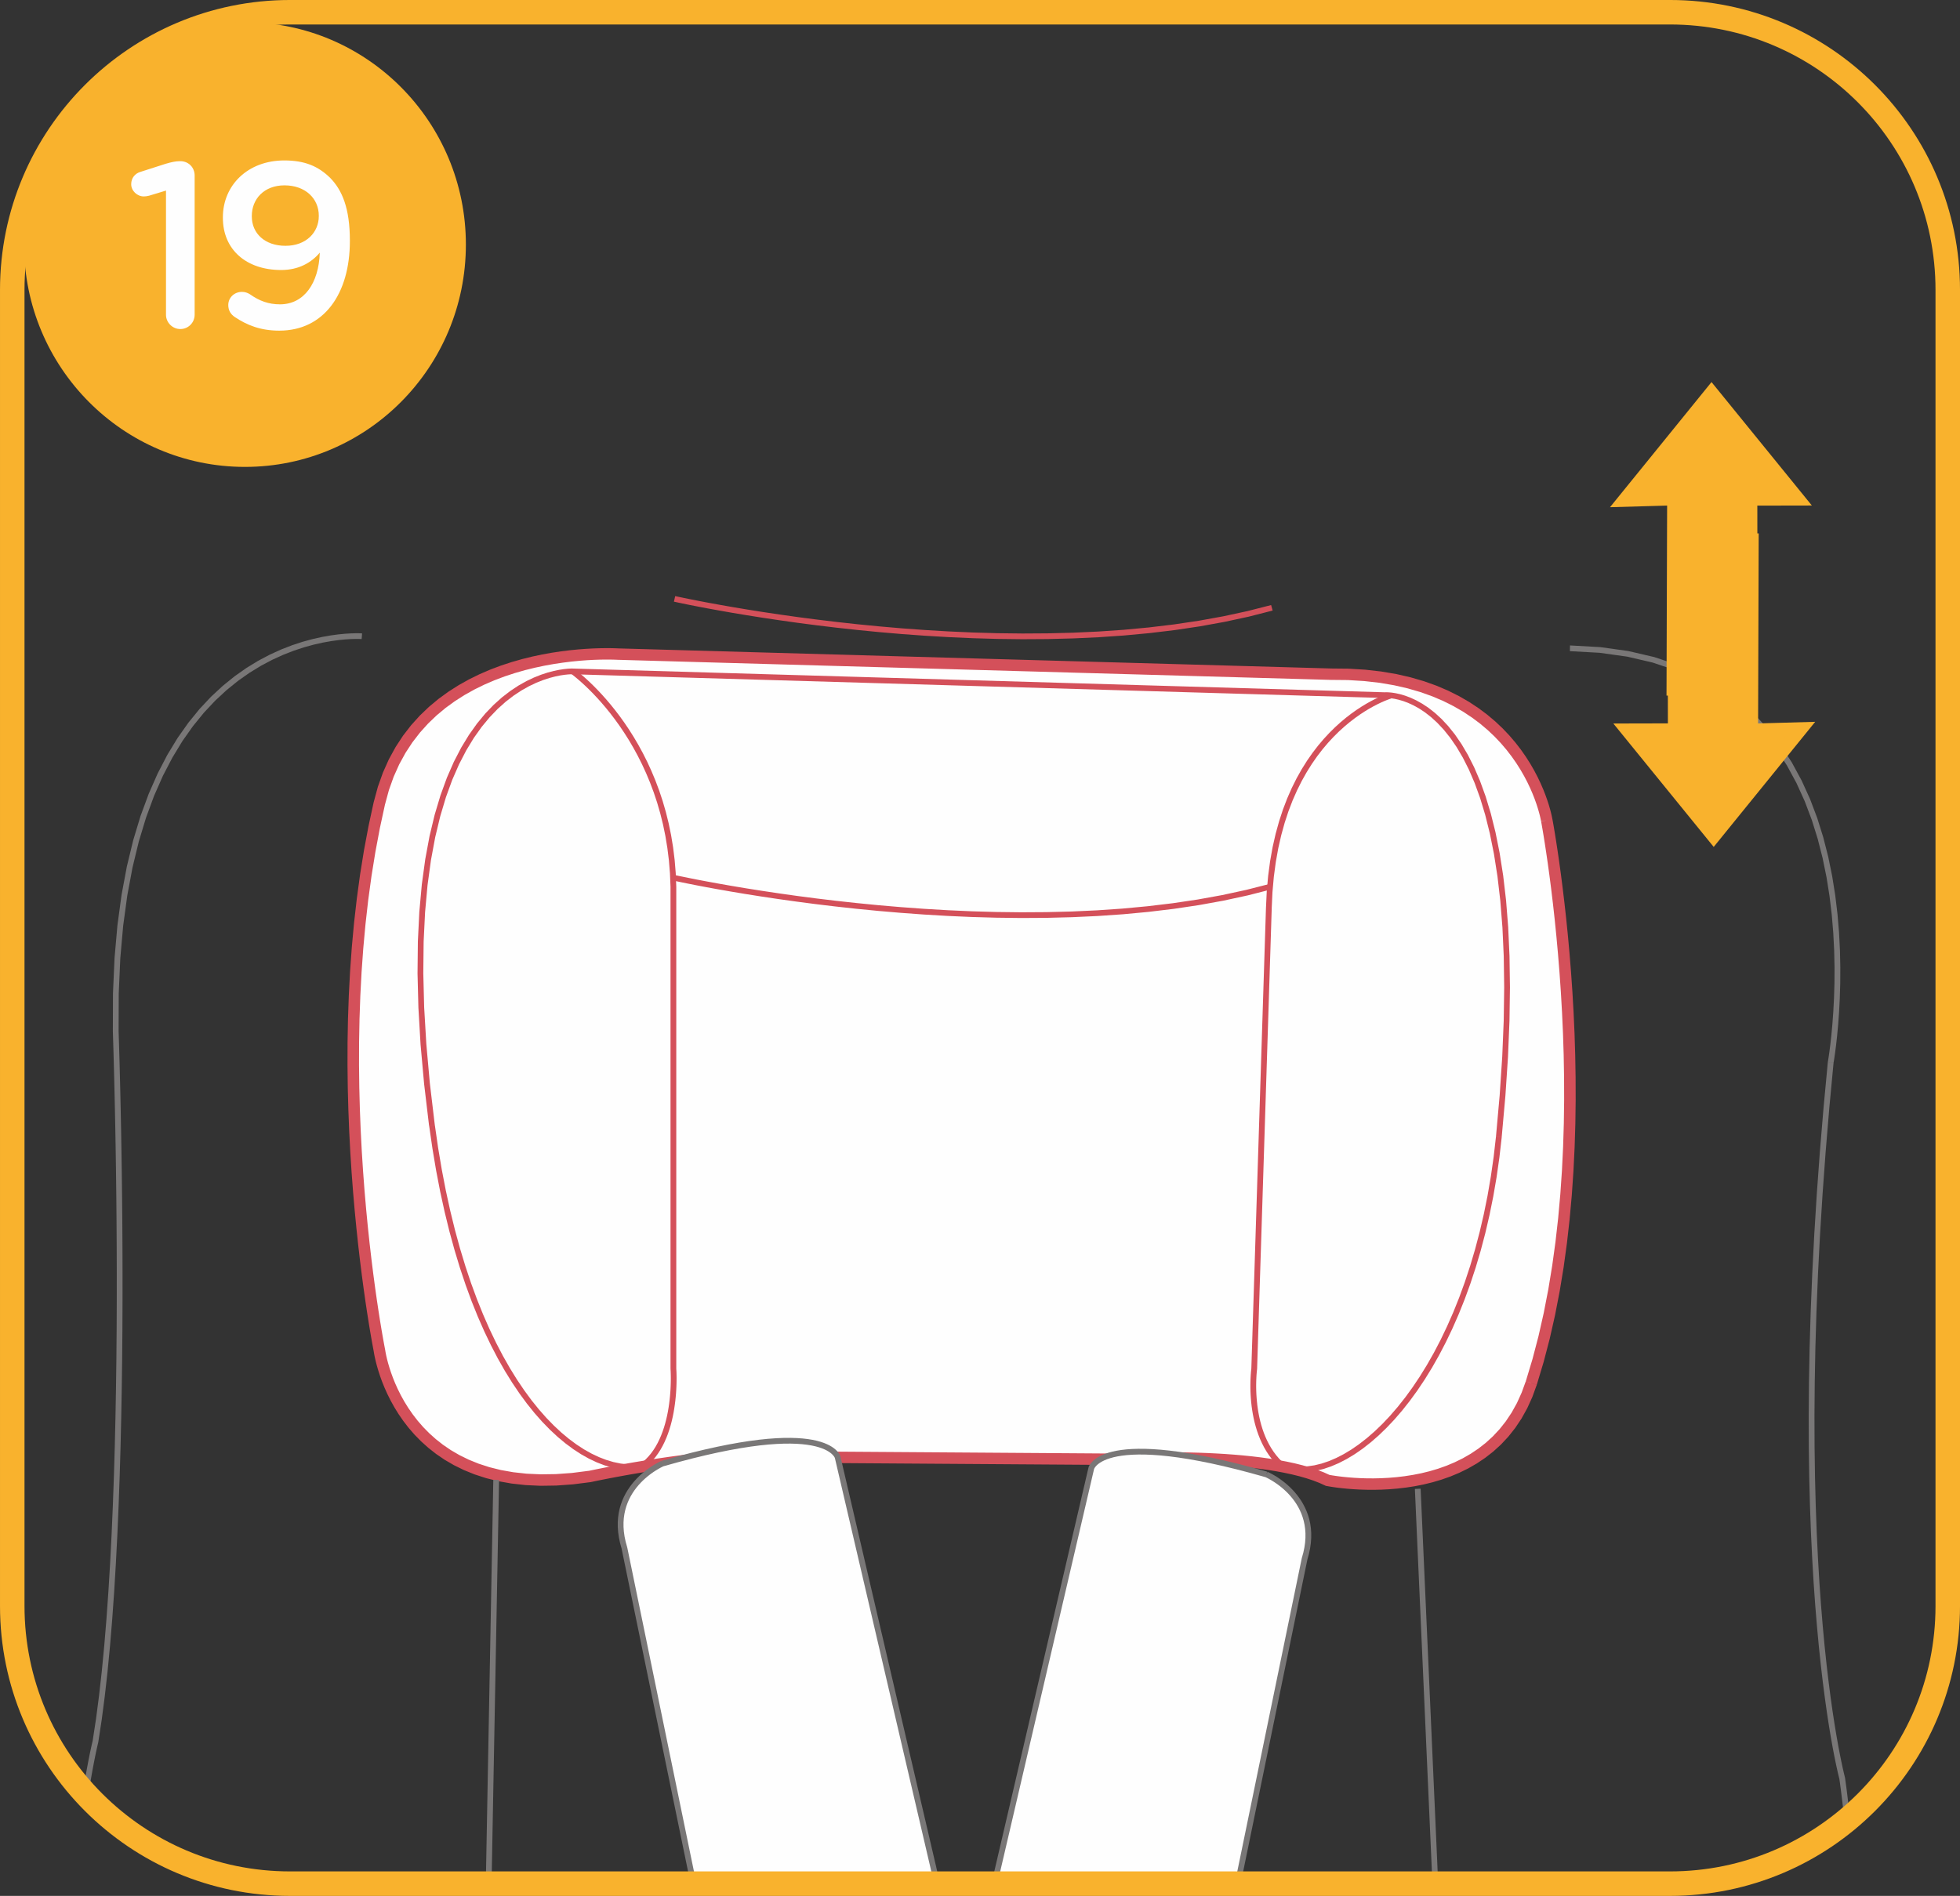 <?xml version="1.0" encoding="UTF-8"?>
<!DOCTYPE svg PUBLIC "-//W3C//DTD SVG 1.1//EN" "http://www.w3.org/Graphics/SVG/1.1/DTD/svg11.dtd">
<!-- Creator: CorelDRAW 2018 (64-Bit) -->
<svg xmlns="http://www.w3.org/2000/svg" xml:space="preserve" width="35.283mm" height="34.138mm" version="1.1" style="shape-rendering:geometricPrecision; text-rendering:geometricPrecision; image-rendering:optimizeQuality; fill-rule:evenodd; clip-rule:evenodd"
viewBox="0 0 1509.59 1460.6"
 xmlns:xlink="http://www.w3.org/1999/xlink">
 <rect x="0" y="0" width="1509.59" height="1460.6" fill="#333333" stroke="none"/>
 <defs>
  <style type="text/css">
   <![CDATA[
    .str0 {stroke:#F9B22D;stroke-width:18.87;stroke-miterlimit:4}
    .str1 {stroke:#F9B22D;stroke-width:10.7;stroke-miterlimit:4}
    .fil3 {fill:none;fill-rule:nonzero}
    .fil2 {fill:#FEFEFE;fill-rule:nonzero}
    .fil4 {fill:#F9B22D;fill-rule:nonzero}
    .fil1 {fill:#D4505A;fill-rule:nonzero}
    .fil0 {fill:#797777;fill-rule:nonzero}
   ]]>
  </style>
 </defs>
 <g id="Слой_x0020_1">
  <g>
   <path class="fil0" d="M1412.22 818.57l-4.42 -0.43 0.03 -0.17 0.15 -0.86 0.41 -2.61 0.61 -4.22 0.73 -5.71 0.79 -7.09 0.77 -8.36 0.7 -9.52 0.56 -10.56 0.35 -11.48 0.06 -12.29 -0.28 -12.98 -0.69 -13.56 -1.17 -14.02 -1.72 -14.38 -2.33 -14.61 -3.01 -14.73 -3.76 -14.73 -4.57 -14.62 -5.44 -14.39 -6.38 -14.05 -7.39 -13.6 -8.46 -13.03 -9.6 -12.36 -10.8 -11.56 -12.07 -10.67 -13.41 -9.67 -14.83 -8.55 -16.31 -7.33 -17.88 -5.99 -19.51 -4.54 -21.22 -2.97 -23 -1.28 0.08 -4.4 23.35 1.3 21.6 3.02 19.91 4.63 18.29 6.13 16.72 7.51 15.22 8.78 13.78 9.93 12.4 10.96 11.08 11.87 9.83 12.66 8.66 13.33 7.54 13.89 6.51 14.32 5.54 14.65 4.64 14.85 3.81 14.94 3.05 14.92 2.36 14.79 1.74 14.54 1.19 14.17 0.7 13.69 0.28 13.11 -0.06 12.4 -0.35 11.58 -0.56 10.65 -0.71 9.61 -0.78 8.44 -0.8 7.17 -0.74 5.78 -0.61 4.27 -0.42 2.66 -0.16 0.94 0.03 -0.17zm-4.42 -0.43l0 -0.05 0.02 -0.12 -0.03 0.17zm13.29 551.73l-4.4 0.61 0.06 0.27 -0.14 -0.54 -0.39 -1.54 -0.61 -2.56 -0.81 -3.59 -0.99 -4.63 -1.15 -5.67 -1.27 -6.72 -1.38 -7.77 -1.46 -8.84 -1.51 -9.9 -1.54 -10.97 -1.56 -12.06 -1.54 -13.14 -1.5 -14.23 -1.44 -15.33 -1.36 -16.44 -1.25 -17.55 -1.1 -18.67 -0.95 -19.79 -0.77 -20.93 -0.56 -22.06 -0.33 -23.21 -0.08 -24.35 0.21 -25.52 0.5 -26.68 0.83 -27.85 1.19 -29.03 1.56 -30.21 1.96 -31.4 2.38 -32.6 2.82 -33.8 3.29 -35.01 4.42 0.43 -3.29 34.96 -2.82 33.76 -2.37 32.55 -1.96 31.36 -1.56 30.16 -1.18 28.98 -0.83 27.8 -0.5 26.63 -0.21 25.47 0.08 24.31 0.33 23.16 0.56 22.01 0.77 20.88 0.95 19.74 1.1 18.62 1.25 17.5 1.35 16.39 1.43 15.29 1.5 14.18 1.54 13.09 1.55 12.01 1.54 10.92 1.51 9.85 1.45 8.78 1.37 7.72 1.27 6.67 1.13 5.62 0.98 4.58 0.8 3.54 0.6 2.52 0.37 1.5 0.12 0.47 0.06 0.27zm-0.06 -0.27l0.04 0.14 0.02 0.12 -0.06 -0.27zm3.92 32.11l-4.42 0.44 -0.1 -0.98 -0.1 -0.98 -0.1 -0.98 -0.11 -0.98 -0.1 -0.98 -0.11 -0.98 -0.11 -0.98 -0.11 -0.98 -0.11 -0.98 -0.12 -0.99 -0.11 -0.99 -0.12 -0.98 -0.12 -0.99 -0.11 -0.98 -0.12 -0.99 -0.12 -0.99 -0.12 -0.99 -0.12 -0.99 -0.12 -0.99 -0.12 -0.99 -0.13 -1 -0.12 -1 -0.13 -0.99 -0.13 -1 -0.13 -1 -0.13 -0.99 -0.14 -1 -0.13 -1 -0.14 -1 -0.14 -1 -0.14 -1 -0.14 -1.01 4.4 -0.61 0.14 1.01 0.14 1.01 0.14 1.01 0.14 1.01 0.13 1 0.14 1 0.14 1.01 0.13 1 0.13 1 0.13 1.01 0.12 1 0.13 1 0.12 1 0.12 1 0.12 1 0.12 0.99 0.12 0.99 0.12 1 0.12 0.99 0.12 0.99 0.12 0.99 0.11 0.99 0.12 0.99 0.11 0.99 0.11 0.98 0.11 0.98 0.11 0.99 0.1 0.98 0.11 0.98 0.1 0.98 0.1 0.98 0.1 0.98zm-1353.56 -60.58l4.38 0.71 -0.03 0.17 -0.01 0.04 -0.03 0.11 -0.06 0.23 -0.07 0.3 -0.09 0.38 -0.11 0.46 -0.12 0.55 -0.15 0.63 -0.16 0.71 -0.18 0.79 -0.19 0.88 -0.21 0.95 -0.22 1.02 -0.24 1.11 -0.25 1.18 -0.26 1.26 -0.27 1.33 -0.28 1.41 -0.29 1.48 -0.3 1.55 -0.31 1.63 -0.32 1.7 -0.33 1.76 -0.33 1.84 -0.34 1.91 -0.35 1.97 -0.35 2.05 -0.36 2.11 -0.36 2.17 -0.36 2.24 -0.37 2.3 -0.37 2.37 -4.39 -0.67 0.37 -2.38 0.37 -2.32 0.37 -2.25 0.36 -2.19 0.36 -2.12 0.36 -2.05 0.35 -1.99 0.34 -1.92 0.33 -1.85 0.33 -1.78 0.32 -1.71 0.31 -1.64 0.3 -1.57 0.3 -1.49 0.28 -1.42 0.27 -1.35 0.27 -1.27 0.25 -1.19 0.24 -1.11 0.22 -1.04 0.21 -0.97 0.19 -0.88 0.18 -0.8 0.17 -0.72 0.15 -0.63 0.12 -0.56 0.12 -0.48 0.09 -0.39 0.07 -0.31 0.05 -0.2 0.03 -0.15 0.02 -0.05 -0.03 0.17zm4.38 0.71l-0.01 0.09 -0.02 0.08 0.03 -0.17zm11.13 -547.73l4.44 -0.07 0 -0.04 0.04 1.08 0.1 3.16 0.16 5.13 0.21 7.01 0.25 8.78 0.27 10.44 0.29 11.99 0.3 13.45 0.3 14.8 0.28 16.04 0.26 17.18 0.22 18.21 0.18 19.15 0.12 19.97 0.06 20.69 -0.01 21.31 -0.09 21.82 -0.19 22.23 -0.3 22.53 -0.41 22.73 -0.53 22.82 -0.67 22.81 -0.82 22.69 -0.98 22.47 -1.14 22.15 -1.31 21.72 -1.5 21.19 -1.7 20.55 -1.91 19.81 -2.13 18.96 -2.35 18.01 -2.59 16.96 -4.38 -0.71 2.58 -16.86 2.34 -17.93 2.12 -18.89 1.9 -19.74 1.69 -20.5 1.5 -21.14 1.31 -21.67 1.14 -22.12 0.97 -22.44 0.82 -22.67 0.67 -22.77 0.53 -22.8 0.41 -22.7 0.3 -22.51 0.19 -22.21 0.09 -21.8 0.01 -21.29 -0.06 -20.68 -0.12 -19.95 -0.18 -19.13 -0.22 -18.21 -0.26 -17.17 -0.28 -16.03 -0.3 -14.79 -0.3 -13.44 -0.29 -11.98 -0.27 -10.43 -0.25 -8.77 -0.21 -7 -0.16 -5.13 -0.1 -3.15 -0.04 -1.07 0 -0.04zm0 0.04l0 0.03 0 -0.08 0 0.04zm191.97 -306.2l-0.33 4.38 -0.47 -0.03 -1.58 -0.05 -2.56 -0.01 -3.47 0.09 -4.32 0.27 -5.1 0.49 -5.8 0.79 -6.43 1.14 -6.98 1.56 -7.47 2.05 -7.88 2.58 -8.22 3.2 -8.5 3.86 -8.69 4.6 -8.83 5.39 -8.88 6.25 -8.87 7.17 -8.79 8.15 -8.63 9.21 -8.41 10.32 -8.12 11.5 -7.75 12.76 -7.32 14.06 -6.8 15.44 -6.22 16.89 -5.57 18.39 -4.83 19.97 -4.03 21.61 -3.16 23.3 -2.21 25.07 -1.19 26.9 -0.1 28.79 -4.44 0.07 0.1 -28.96 1.2 -27.08 2.23 -25.26 3.19 -23.51 4.08 -21.82 4.89 -20.2 5.63 -18.63 6.32 -17.14 6.91 -15.7 7.44 -14.32 7.91 -13.01 8.3 -11.75 8.6 -10.56 8.85 -9.43 9.01 -8.36 9.1 -7.36 9.12 -6.42 9.07 -5.54 8.93 -4.72 8.73 -3.97 8.45 -3.28 8.1 -2.66 7.68 -2.1 7.18 -1.6 6.61 -1.18 5.98 -0.81 5.26 -0.51 4.48 -0.27 3.62 -0.1 2.68 0.01 1.68 0.06 0.64 0.03z"/>
  </g>
  <g>
   <polygon class="fil1" points="979.01,466.14 980.2,470.37 961.84,475.06 943.1,479.1 924.06,482.55 904.78,485.42 885.32,487.75 865.74,489.58 846.1,490.93 826.47,491.83 806.9,492.33 787.46,492.45 768.22,492.22 749.24,491.67 730.56,490.84 712.27,489.76 694.42,488.46 677.07,486.97 660.29,485.32 644.14,483.55 628.69,481.69 613.98,479.77 600.09,477.81 587.08,475.86 575.01,473.95 563.95,472.1 553.95,470.35 545.08,468.73 537.4,467.27 530.97,466.01 525.86,464.97 522.14,464.18 519.85,463.69 519.06,463.52 520.04,459.23 520.8,459.4 523.07,459.89 526.77,460.66 531.85,461.69 538.25,462.96 545.9,464.41 554.73,466.02 564.7,467.77 575.73,469.61 587.77,471.52 600.73,473.46 614.58,475.41 629.25,477.32 644.66,479.18 660.76,480.95 677.49,482.59 694.77,484.08 712.56,485.37 730.8,486.45 749.4,487.28 768.31,487.82 787.48,488.05 806.83,487.93 826.3,487.44 845.84,486.54 865.38,485.2 884.84,483.38 904.18,481.06 923.34,478.21 942.23,474.79 960.81,470.78 "/>
  </g>
  <g>
   <polygon class="fil1" points="978.12,574.36 979.3,578.6 960.94,583.28 942.21,587.33 923.17,590.77 903.89,593.64 884.43,595.98 864.84,597.8 845.2,599.15 825.57,600.06 806.01,600.56 786.57,600.67 767.33,600.44 748.34,599.89 729.67,599.06 711.38,597.98 693.53,596.68 676.18,595.19 659.4,593.55 643.25,591.77 627.79,589.91 613.09,587.99 599.2,586.04 586.19,584.09 574.12,582.17 563.05,580.32 553.05,578.58 544.18,576.96 536.5,575.49 530.08,574.23 524.97,573.19 521.24,572.41 518.96,571.92 518.17,571.74 519.15,567.45 519.91,567.62 522.18,568.11 525.88,568.89 530.96,569.92 537.35,571.18 545.01,572.64 553.84,574.25 563.81,575.99 574.84,577.83 586.87,579.74 599.84,581.69 613.69,583.64 628.35,585.55 643.76,587.41 659.86,589.17 676.59,590.81 693.88,592.3 711.67,593.59 729.9,594.67 748.5,595.5 767.42,596.04 786.59,596.27 805.94,596.16 825.41,595.67 844.95,594.76 864.48,593.42 883.95,591.61 903.29,589.29 922.44,586.43 941.34,583.02 959.91,579 "/>
  </g>
  <path class="fil2" d="M1191.31 631.96c0,0 -17.96,-114.72 -166.5,-112.57l-548.34 -15.45c0,0 -155.16,-10.63 -184.26,114.78 -45.34,195.39 0,421.63 0,421.63 0,0 15.34,119.57 162.06,97.12 0,0 119.88,-26.48 190.92,-14.72l214.6 1.47c0,0 115.43,-7.15 162.8,16.29 0,0 124.52,25.37 156.78,-74.95 59.1,-183.76 11.94,-433.6 11.94,-433.6z"/>
  <g>
   <path class="fil1" d="M1024.69 523.79l0.26 -8.79 -0.19 -0 13.76 0.14 13.03 0.79 12.32 1.4 11.62 1.97 10.94 2.51 10.28 2.99 9.64 3.44 9.01 3.85 8.41 4.21 7.82 4.52 7.25 4.79 6.7 5.03 6.17 5.21 5.65 5.34 5.16 5.44 4.69 5.49 4.24 5.49 3.81 5.46 3.41 5.37 3.02 5.25 2.65 5.07 2.31 4.87 1.99 4.61 1.69 4.31 1.42 3.98 1.16 3.59 0.92 3.17 0.71 2.7 0.52 2.2 0.35 1.63 0.2 1.03 0.08 0.45 -8.78 1.34 -0.03 -0.21 -0.17 -0.89 -0.3 -1.45 -0.47 -1.99 -0.66 -2.49 -0.86 -2.94 -1.08 -3.35 -1.32 -3.72 -1.59 -4.04 -1.87 -4.33 -2.17 -4.57 -2.5 -4.77 -2.84 -4.93 -3.19 -5.04 -3.58 -5.12 -3.98 -5.16 -4.39 -5.15 -4.84 -5.1 -5.3 -5.01 -5.78 -4.88 -6.28 -4.71 -6.81 -4.5 -7.36 -4.26 -7.92 -3.97 -8.52 -3.63 -9.14 -3.26 -9.78 -2.85 -10.44 -2.39 -11.13 -1.9 -11.84 -1.34 -12.57 -0.77 -13.33 -0.13 -0.19 -0zm0.19 0l-0.03 0 -0.17 -0 0.19 0zm-548.27 -24.25l548.34 15.45 -0.26 8.79 -548.34 -15.45 -0.18 -0.01 0.44 -8.78zm-0.26 8.79l-0.09 -0 -0.09 -0 0.18 0.01zm-179.8 111.37l-8.66 -1.97 0 0 3.17 -11.68 3.89 -10.91 4.55 -10.17 5.16 -9.43 5.72 -8.74 6.22 -8.04 6.66 -7.39 7.05 -6.75 7.37 -6.15 7.65 -5.57 7.86 -5.01 8.03 -4.49 8.14 -4 8.2 -3.53 8.21 -3.09 8.17 -2.68 8.06 -2.31 7.92 -1.96 7.72 -1.64 7.47 -1.34 7.17 -1.08 6.82 -0.84 6.42 -0.63 5.96 -0.44 5.46 -0.3 4.91 -0.16 4.3 -0.07 3.64 0.01 2.93 0.06 2.18 0.07 1.36 0.07 0.52 0.03 -0.62 8.77 -0.37 -0.02 -1.25 -0.06 -2.04 -0.07 -2.8 -0.05 -3.49 -0.01 -4.14 0.06 -4.73 0.16 -5.28 0.28 -5.76 0.44 -6.2 0.61 -6.59 0.82 -6.93 1.04 -7.21 1.29 -7.44 1.58 -7.62 1.88 -7.74 2.22 -7.82 2.57 -7.84 2.96 -7.81 3.36 -7.73 3.79 -7.6 4.25 -7.42 4.73 -7.19 5.22 -6.91 5.76 -6.59 6.32 -6.22 6.9 -5.8 7.51 -5.34 8.15 -4.83 8.83 -4.27 9.53 -3.66 10.27 -3 11.05 0 0zm0.08 420.09l-8.81 1.1 0.05 0.3 -0.14 -0.69 -0.37 -1.96 -0.59 -3.19 -0.78 -4.38 -0.95 -5.52 -1.09 -6.61 -1.2 -7.65 -1.3 -8.65 -1.36 -9.6 -1.4 -10.51 -1.42 -11.36 -1.41 -12.17 -1.38 -12.93 -1.32 -13.65 -1.24 -14.32 -1.13 -14.94 -0.99 -15.51 -0.84 -16.04 -0.65 -16.52 -0.45 -16.96 -0.21 -17.34 0.04 -17.69 0.33 -17.98 0.64 -18.23 0.97 -18.42 1.33 -18.58 1.72 -18.69 2.13 -18.74 2.55 -18.77 3.02 -18.73 3.5 -18.65 4.01 -18.52 8.66 1.97 -3.96 18.28 -3.46 18.41 -2.99 18.51 -2.53 18.56 -2.1 18.56 -1.7 18.51 -1.32 18.41 -0.96 18.27 -0.63 18.08 -0.33 17.84 -0.04 17.55 0.21 17.22 0.44 16.84 0.65 16.41 0.83 15.93 0.99 15.41 1.12 14.84 1.23 14.22 1.31 13.56 1.37 12.85 1.4 12.09 1.41 11.29 1.39 10.43 1.35 9.53 1.29 8.59 1.19 7.59 1.08 6.55 0.94 5.46 0.77 4.32 0.58 3.14 0.36 1.91 0.12 0.62 0.05 0.3zm-0.05 -0.3l0.03 0.17 0.02 0.13 -0.05 -0.3zm156.74 93.69l1.93 8.58 -0.29 0.06 -13.61 1.72 -12.88 0.93 -12.16 0.18 -11.47 -0.53 -10.8 -1.19 -10.14 -1.8 -9.5 -2.37 -8.88 -2.88 -8.27 -3.36 -7.69 -3.78 -7.12 -4.15 -6.56 -4.47 -6.02 -4.74 -5.52 -4.95 -5.02 -5.12 -4.55 -5.23 -4.09 -5.3 -3.67 -5.31 -3.26 -5.28 -2.88 -5.19 -2.52 -5.05 -2.19 -4.87 -1.87 -4.64 -1.58 -4.36 -1.31 -4.04 -1.07 -3.66 -0.85 -3.25 -0.65 -2.77 -0.47 -2.26 -0.31 -1.69 -0.18 -1.07 -0.06 -0.46 8.81 -1.1 0.03 0.22 0.15 0.92 0.27 1.51 0.42 2.05 0.59 2.56 0.79 3.01 1 3.42 1.23 3.77 1.48 4.08 1.75 4.34 2.05 4.56 2.36 4.72 2.69 4.84 3.04 4.91 3.41 4.93 3.8 4.91 4.21 4.84 4.63 4.73 5.09 4.57 5.56 4.37 6.05 4.12 6.58 3.83 7.12 3.5 7.68 3.12 8.28 2.69 8.9 2.22 9.55 1.69 10.22 1.12 10.91 0.5 11.64 -0.17 12.37 -0.89 13.14 -1.67 -0.29 0.06zm1.93 8.58l-0.17 0.04 -0.12 0.02 0.29 -0.06zm189.98 -23.41l-0.06 8.8 -0.7 -0.06 -6.64 -0.97 -6.91 -0.76 -7.15 -0.57 -7.35 -0.38 -7.53 -0.22 -7.67 -0.04 -7.79 0.1 -7.86 0.24 -7.91 0.37 -7.92 0.49 -7.9 0.59 -7.86 0.68 -7.77 0.77 -7.66 0.84 -7.52 0.89 -7.35 0.94 -7.14 0.97 -6.9 1 -6.64 1.01 -6.34 1.01 -6.01 0.99 -5.64 0.97 -5.25 0.94 -4.83 0.89 -4.38 0.83 -3.89 0.75 -3.37 0.67 -2.83 0.57 -2.25 0.47 -1.64 0.35 -1 0.21 -0.33 0.07 -1.93 -8.58 0.36 -0.08 1.04 -0.22 1.67 -0.35 2.29 -0.47 2.87 -0.58 3.41 -0.68 3.93 -0.76 4.42 -0.83 4.88 -0.89 5.3 -0.95 5.7 -0.98 6.06 -1 6.4 -1.02 6.7 -1.02 6.97 -1.01 7.21 -0.99 7.42 -0.95 7.6 -0.9 7.75 -0.85 7.87 -0.78 7.96 -0.69 8.02 -0.6 8.04 -0.5 8.04 -0.38 8.01 -0.24 7.95 -0.11 7.86 0.05 7.74 0.22 7.59 0.4 7.41 0.59 7.2 0.8 6.96 1.01 -0.7 -0.06zm-0.06 8.8l-0.36 -0 -0.35 -0.06 0.7 0.06zm214.6 1.47l-214.6 -1.47 0.06 -8.8 214.6 1.47 0.25 8.79 -0.31 0.01zm0.31 -0.01l-0.15 0.01 -0.15 0 0.31 -0.01zm163.41 7.59l-1.79 8.62 -1.09 -0.38 -4.38 -1.99 -4.78 -1.85 -5.14 -1.7 -5.46 -1.57 -5.75 -1.42 -6 -1.29 -6.2 -1.16 -6.39 -1.03 -6.52 -0.91 -6.63 -0.8 -6.7 -0.69 -6.74 -0.59 -6.74 -0.49 -6.7 -0.4 -6.64 -0.32 -6.54 -0.25 -6.4 -0.18 -6.24 -0.12 -6.03 -0.06 -5.79 -0.02 -5.52 0.03 -5.22 0.06 -4.88 0.08 -4.51 0.11 -4.1 0.12 -3.66 0.13 -3.19 0.12 -2.68 0.12 -2.14 0.1 -1.57 0.09 -0.97 0.05 -0.3 0.02 -0.56 -8.78 0.36 -0.02 0.98 -0.05 1.6 -0.09 2.18 -0.11 2.72 -0.12 3.23 -0.12 3.71 -0.13 4.15 -0.12 4.56 -0.11 4.93 -0.09 5.28 -0.06 5.58 -0.03 5.86 0.02 6.11 0.06 6.32 0.12 6.49 0.18 6.63 0.25 6.74 0.33 6.82 0.41 6.86 0.5 6.87 0.6 6.85 0.71 6.79 0.81 6.7 0.94 6.58 1.07 6.43 1.2 6.26 1.34 6.04 1.5 5.8 1.66 5.52 1.83 5.22 2.02 4.89 2.22 -1.09 -0.38zm-1.79 8.62l-0.56 -0.12 -0.53 -0.26 1.09 0.38zm153.44 -80.59l8.46 2.67 0 0 -3.4 9.35 -3.93 8.65 -4.42 7.96 -4.87 7.29 -5.28 6.65 -5.64 6.04 -5.95 5.43 -6.23 4.86 -6.44 4.32 -6.62 3.81 -6.76 3.32 -6.85 2.87 -6.91 2.44 -6.92 2.05 -6.89 1.69 -6.82 1.35 -6.71 1.04 -6.56 0.77 -6.38 0.53 -6.16 0.31 -5.89 0.12 -5.59 -0.04 -5.25 -0.16 -4.87 -0.27 -4.44 -0.34 -3.99 -0.39 -3.5 -0.41 -2.96 -0.4 -2.37 -0.36 -1.76 -0.3 -1.1 -0.2 -0.44 -0.08 1.79 -8.62 0.28 0.06 1 0.18 1.63 0.27 2.24 0.34 2.8 0.38 3.33 0.39 3.81 0.37 4.26 0.33 4.66 0.26 5.03 0.16 5.36 0.03 5.63 -0.12 5.88 -0.3 6.08 -0.5 6.25 -0.74 6.36 -0.99 6.45 -1.27 6.49 -1.58 6.49 -1.92 6.45 -2.28 6.37 -2.67 6.26 -3.07 6.11 -3.51 5.92 -3.97 5.7 -4.45 5.44 -4.97 5.16 -5.52 4.83 -6.09 4.47 -6.7 4.08 -7.34 3.64 -8.02 3.18 -8.73 0 0zm11.8 -431.46l8.73 -1.62 0.14 0.76 0.39 2.14 0.61 3.5 0.8 4.79 0.96 6.03 1.1 7.21 1.21 8.32 1.29 9.38 1.33 10.39 1.36 11.33 1.36 12.22 1.32 13.05 1.26 13.82 1.18 14.54 1.06 15.19 0.91 15.79 0.74 16.33 0.53 16.82 0.3 17.25 0.05 17.61 -0.24 17.92 -0.56 18.18 -0.9 18.38 -1.27 18.51 -1.67 18.6 -2.1 18.62 -2.55 18.59 -3.05 18.5 -3.56 18.35 -4.1 18.15 -4.68 17.88 -5.28 17.57 -8.46 -2.67 5.19 -17.26 4.6 -17.59 4.04 -17.88 3.51 -18.1 3 -18.26 2.53 -18.37 2.08 -18.41 1.65 -18.41 1.26 -18.34 0.89 -18.21 0.55 -18.03 0.24 -17.78 -0.05 -17.48 -0.3 -17.12 -0.53 -16.7 -0.74 -16.22 -0.9 -15.69 -1.05 -15.09 -1.17 -14.44 -1.25 -13.73 -1.31 -12.96 -1.35 -12.14 -1.35 -11.26 -1.33 -10.31 -1.28 -9.31 -1.2 -8.26 -1.09 -7.15 -0.95 -5.96 -0.79 -4.74 -0.6 -3.45 -0.38 -2.11 -0.12 -0.68z"/>
  </g>
  <g>
   <path class="fil1" d="M520.87 683.15l-4.44 0 0 0.04 -0.42 -10.29 -0.81 -9.94 -1.19 -9.61 -1.52 -9.25 -1.84 -8.92 -2.13 -8.58 -2.39 -8.24 -2.63 -7.9 -2.84 -7.56 -3.02 -7.23 -3.17 -6.9 -3.3 -6.56 -3.41 -6.24 -3.47 -5.91 -3.53 -5.57 -3.54 -5.25 -3.54 -4.92 -3.5 -4.6 -3.44 -4.27 -3.35 -3.94 -3.24 -3.62 -3.1 -3.3 -2.93 -2.98 -2.73 -2.66 -2.51 -2.34 -2.26 -2.02 -1.98 -1.71 -1.68 -1.39 -1.35 -1.08 -0.99 -0.77 -0.6 -0.44 -0.18 -0.13 2.58 -3.58 0.25 0.18 0.65 0.49 1.05 0.81 1.41 1.12 1.74 1.45 2.05 1.76 2.32 2.08 2.58 2.4 2.8 2.73 3 3.05 3.17 3.38 3.31 3.7 3.43 4.04 3.51 4.36 3.58 4.69 3.61 5.03 3.62 5.36 3.59 5.69 3.55 6.03 3.47 6.36 3.37 6.7 3.23 7.04 3.08 7.38 2.9 7.72 2.68 8.06 2.44 8.4 2.17 8.75 1.87 9.09 1.56 9.43 1.2 9.78 0.83 10.12 0.42 10.47 0 0.04zm0 -0.04l0 0 0 0.04 0 -0.04zm-4.44 371.55l0 -371.51 4.44 0 0 371.51 -4.44 0.17 -0 -0.17zm0 0.17l-0 -0.06 0 -0.11 0 0.17zm-21.46 77.05l-2.54 -3.6 2.49 -1.88 2.32 -2.06 2.15 -2.23 2 -2.39 1.84 -2.53 1.69 -2.66 1.55 -2.77 1.41 -2.87 1.28 -2.95 1.15 -3.01 1.04 -3.05 0.92 -3.09 0.81 -3.1 0.71 -3.09 0.61 -3.07 0.52 -3.04 0.44 -2.98 0.36 -2.91 0.29 -2.82 0.23 -2.71 0.17 -2.59 0.11 -2.45 0.08 -2.3 0.04 -2.12 0.01 -1.93 -0.02 -1.73 -0.03 -1.5 -0.04 -1.27 -0.04 -1.01 -0.04 -0.74 -0.03 -0.45 -0.01 -0.12 4.43 -0.33 0.01 0.19 0.03 0.48 0.04 0.77 0.05 1.05 0.04 1.32 0.03 1.55 0.02 1.78 -0.01 1.99 -0.04 2.18 -0.08 2.36 -0.12 2.52 -0.17 2.67 -0.24 2.79 -0.3 2.91 -0.38 3 -0.45 3.08 -0.53 3.14 -0.63 3.19 -0.74 3.22 -0.84 3.23 -0.96 3.23 -1.09 3.22 -1.22 3.18 -1.36 3.13 -1.51 3.06 -1.67 2.99 -1.84 2.88 -2 2.76 -2.19 2.63 -2.38 2.46 -2.58 2.29 -2.79 2.1z"/>
  </g>
  <g>
   <path class="fil1" d="M979.48 699.81l-4.44 -0.14 0 0.01 0.6 -12.7 1.07 -12.06 1.52 -11.44 1.93 -10.83 2.32 -10.24 2.67 -9.66 2.98 -9.1 3.27 -8.55 3.52 -8.02 3.74 -7.5 3.93 -7 4.09 -6.52 4.21 -6.04 4.29 -5.59 4.36 -5.15 4.37 -4.71 4.36 -4.31 4.32 -3.92 4.25 -3.54 4.14 -3.18 4 -2.83 3.82 -2.5 3.62 -2.19 3.38 -1.89 3.11 -1.61 2.81 -1.34 2.47 -1.1 2.1 -0.86 1.7 -0.65 1.27 -0.44 0.8 -0.26 0.33 -0.1 1.23 4.23 -0.19 0.06 -0.72 0.24 -1.16 0.41 -1.6 0.61 -1.99 0.81 -2.35 1.05 -2.69 1.29 -2.99 1.54 -3.26 1.82 -3.48 2.11 -3.7 2.42 -3.86 2.74 -4 3.07 -4.11 3.43 -4.18 3.79 -4.23 4.18 -4.24 4.58 -4.22 4.98 -4.17 5.43 -4.09 5.87 -3.97 6.34 -3.82 6.81 -3.65 7.31 -3.44 7.82 -3.19 8.35 -2.92 8.9 -2.61 9.46 -2.28 10.04 -1.9 10.64 -1.5 11.25 -1.06 11.87 -0.59 12.53 0 0.01zm0 -0.01l0 0.06 0 -0.05 0 -0.01zm-15.71 354.78l11.27 -354.91 4.44 0.14 -11.27 354.91 -0.02 0.23 -4.42 -0.36zm4.44 0.14l-0 0.09 -0.02 0.14 0.02 -0.23zm21.67 73.62l-2.88 3.34 -2.76 -2.5 -2.55 -2.65 -2.34 -2.77 -2.14 -2.88 -1.94 -2.97 -1.76 -3.05 -1.59 -3.11 -1.42 -3.16 -1.27 -3.2 -1.12 -3.21 -0.98 -3.22 -0.86 -3.21 -0.73 -3.19 -0.62 -3.16 -0.51 -3.1 -0.42 -3.04 -0.33 -2.97 -0.25 -2.88 -0.18 -2.77 -0.12 -2.65 -0.06 -2.52 -0.01 -2.38 0.03 -2.22 0.06 -2.05 0.09 -1.86 0.09 -1.66 0.11 -1.45 0.1 -1.22 0.1 -0.98 0.08 -0.71 0.06 -0.44 0.02 -0.18 4.4 0.59 -0.01 0.11 -0.05 0.42 -0.08 0.67 -0.09 0.92 -0.1 1.16 -0.1 1.39 -0.09 1.6 -0.08 1.8 -0.06 1.97 -0.03 2.15 0.01 2.3 0.06 2.43 0.11 2.57 0.18 2.67 0.24 2.77 0.31 2.86 0.4 2.93 0.49 2.98 0.59 3.02 0.7 3.05 0.81 3.05 0.93 3.06 1.06 3.04 1.2 3.02 1.34 2.97 1.49 2.91 1.64 2.85 1.81 2.76 1.98 2.67 2.16 2.55 2.34 2.43 2.54 2.31z"/>
  </g>
  <g>
   <path class="fil1" d="M330.51 867.37l4.41 -0.57 0 0 2.51 17.43 2.82 16.78 3.11 16.15 3.39 15.51 3.65 14.88 3.9 14.26 4.14 13.64 4.35 13.03 4.56 12.41 4.75 11.81 4.92 11.21 5.08 10.6 5.22 10.01 5.36 9.42 5.46 8.84 5.57 8.25 5.64 7.68 5.72 7.1 5.77 6.53 5.8 5.97 5.82 5.41 5.83 4.86 5.81 4.3 5.79 3.77 5.75 3.22 5.69 2.69 5.62 2.16 5.53 1.64 5.43 1.13 5.31 0.63 5.18 0.12 5.04 -0.36 0.55 4.36 -5.48 0.4 -5.6 -0.14 -5.71 -0.67 -5.8 -1.21 -5.87 -1.75 -5.93 -2.29 -5.98 -2.82 -6.01 -3.37 -6.02 -3.91 -6.03 -4.47 -6.02 -5.01 -5.99 -5.57 -5.96 -6.12 -5.9 -6.69 -5.84 -7.26 -5.75 -7.82 -5.66 -8.4 -5.56 -8.98 -5.43 -9.56 -5.29 -10.15 -5.15 -10.74 -4.98 -11.33 -4.8 -11.93 -4.6 -12.54 -4.39 -13.15 -4.17 -13.76 -3.94 -14.38 -3.68 -15 -3.42 -15.63 -3.13 -16.25 -2.83 -16.89 -2.53 -17.52 0 0zm110.66 -352.32l-0.13 4.4 -0.02 -0 -0.34 -0 -1.22 0.02 -1.98 0.12 -2.69 0.28 -3.32 0.5 -3.9 0.8 -4.42 1.16 -4.86 1.59 -5.25 2.08 -5.56 2.64 -5.81 3.26 -6.01 3.96 -6.14 4.72 -6.2 5.55 -6.21 6.46 -6.14 7.42 -6.02 8.46 -5.82 9.57 -5.57 10.75 -5.24 11.99 -4.85 13.31 -4.39 14.7 -3.88 16.14 -3.28 17.67 -2.63 19.26 -1.9 20.91 -1.11 22.64 -0.26 24.43 0.67 26.28 1.66 28.21 2.71 30.2 3.83 32.26 -4.41 0.57 -3.84 -32.38 -2.73 -30.33 -1.66 -28.35 -0.67 -26.43 0.26 -24.59 1.12 -22.81 1.92 -21.1 2.65 -19.45 3.32 -17.88 3.93 -16.37 4.47 -14.94 4.94 -13.56 5.35 -12.25 5.7 -11 5.99 -9.83 6.2 -8.72 6.35 -7.68 6.43 -6.69 6.45 -5.78 6.39 -4.92 6.27 -4.14 6.09 -3.42 5.83 -2.77 5.51 -2.19 5.11 -1.67 4.66 -1.23 4.14 -0.85 3.54 -0.54 2.88 -0.31 2.16 -0.13 1.37 -0.03 0.55 0.01 -0.02 -0zm-0.13 4.4l-0.02 -0 0.38 0.01 -0.36 -0.01zm625.61 18.3l-625.61 -18.3 0.13 -4.4 625.61 18.3 0.12 4.39 -0.24 0.01zm0.24 -0.01l-0.14 0.01 -0.1 -0 0.24 -0.01zm89.74 338.22l-4.42 -0.44 0 0 2.84 -31.73 1.97 -29.68 1.14 -27.7 0.37 -25.8 -0.35 -23.95 -1.01 -22.18 -1.63 -20.46 -2.19 -18.83 -2.7 -17.25 -3.16 -15.75 -3.56 -14.31 -3.91 -12.94 -4.22 -11.63 -4.46 -10.4 -4.66 -9.23 -4.8 -8.14 -4.89 -7.12 -4.93 -6.15 -4.92 -5.28 -4.85 -4.45 -4.74 -3.71 -4.58 -3.03 -4.37 -2.42 -4.11 -1.89 -3.8 -1.41 -3.45 -1.01 -3.04 -0.68 -2.59 -0.41 -2.08 -0.21 -1.52 -0.06 -0.93 0.01 -0.21 0.01 -0.36 -4.38 0.49 -0.03 1.12 -0.01 1.75 0.08 2.33 0.23 2.85 0.45 3.32 0.74 3.74 1.1 4.1 1.53 4.41 2.03 4.67 2.59 4.87 3.22 5.01 3.92 5.11 4.69 5.15 5.52 5.13 6.41 5.07 7.37 4.95 8.39 4.78 9.48 4.57 10.64 4.3 11.86 3.98 13.15 3.62 14.51 3.19 15.94 2.73 17.43 2.21 18.99 1.64 20.62 1.02 22.32 0.35 24.08 -0.37 25.91 -1.15 27.82 -1.98 29.78 -2.85 31.82 0 0zm-160.37 257.95l0.55 -4.36 5.02 0.33 5.19 -0.22 5.36 -0.78 5.5 -1.34 5.62 -1.89 5.73 -2.45 5.81 -3 5.89 -3.56 5.92 -4.1 5.96 -4.65 5.96 -5.19 5.95 -5.73 5.92 -6.27 5.86 -6.8 5.8 -7.32 5.7 -7.85 5.6 -8.36 5.47 -8.88 5.33 -9.39 5.16 -9.9 4.98 -10.4 4.79 -10.89 4.57 -11.39 4.33 -11.88 4.08 -12.36 3.8 -12.84 3.52 -13.32 3.21 -13.79 2.88 -14.26 2.53 -14.72 2.17 -15.18 1.79 -15.63 4.42 0.44 -1.8 15.75 -2.19 15.3 -2.56 14.84 -2.91 14.38 -3.23 13.91 -3.55 13.44 -3.84 12.97 -4.12 12.49 -4.38 12.01 -4.62 11.51 -4.84 11.03 -5.05 10.53 -5.23 10.03 -5.4 9.52 -5.56 9.02 -5.69 8.5 -5.81 7.99 -5.91 7.47 -5.99 6.94 -6.05 6.41 -6.1 5.88 -6.14 5.35 -6.14 4.8 -6.14 4.26 -6.13 3.7 -6.09 3.15 -6.04 2.58 -5.97 2.01 -5.89 1.43 -5.78 0.84 -5.66 0.25 -5.52 -0.36z"/>
  </g>
  <g>
   <polygon class="fil1" points="978.12,680.91 979.3,685.15 960.94,689.83 942.21,693.88 923.17,697.33 903.89,700.2 884.43,702.53 864.84,704.36 845.2,705.71 825.57,706.61 806.01,707.11 786.57,707.23 767.33,706.99 748.34,706.45 729.67,705.62 711.38,704.54 693.53,703.23 676.18,701.75 659.4,700.1 643.25,698.33 627.79,696.47 613.09,694.54 599.2,692.59 586.19,690.64 574.12,688.73 563.05,686.88 553.05,685.13 544.18,683.51 536.5,682.05 530.08,680.78 524.97,679.74 521.24,678.96 518.96,678.47 518.17,678.29 519.15,674.01 519.91,674.17 522.18,674.67 525.88,675.44 530.96,676.47 537.35,677.74 545.01,679.19 553.84,680.8 563.81,682.55 574.84,684.39 586.87,686.29 599.84,688.24 613.69,690.19 628.35,692.11 643.76,693.96 659.86,695.72 676.59,697.37 693.88,698.85 711.67,700.15 729.9,701.23 748.5,702.06 767.42,702.6 786.59,702.83 805.94,702.71 825.41,702.22 844.95,701.32 864.48,699.98 883.95,698.16 903.29,695.84 922.44,692.99 941.34,689.57 959.91,685.55 "/>
  </g>
  <g>
   <polygon class="fil0" points="374.16,1451.13 379.94,1140.08 384.38,1140.16 378.6,1451.2 "/>
  </g>
  <g>
   <polygon class="fil0" points="1103.26,1451.26 1089.74,1147.07 1094.17,1146.87 1107.69,1451.07 "/>
  </g>
  <path class="fil2" d="M510.31 1127.49c0,0 -43.84,18.65 -29.39,65l53.24 258.67 187.63 0 -76.59 -328.41c0,0 -7.74,-31.79 -134.88,4.74z"/>
  <g>
   <path class="fil0" d="M483.09 1192.05l-4.36 0.88 0.06 0.21 -1.22 -4.4 -0.89 -4.24 -0.58 -4.09 -0.29 -3.94 -0.01 -3.79 0.25 -3.63 0.49 -3.48 0.71 -3.32 0.92 -3.17 1.09 -3.01 1.26 -2.86 1.4 -2.71 1.51 -2.56 1.62 -2.4 1.7 -2.26 1.76 -2.11 1.8 -1.96 1.82 -1.83 1.83 -1.68 1.81 -1.55 1.77 -1.41 1.72 -1.28 1.65 -1.15 1.56 -1.02 1.45 -0.89 1.32 -0.77 1.17 -0.65 1.01 -0.53 0.83 -0.41 0.62 -0.29 0.39 -0.18 0.18 -0.08 1.75 4.04 -0.07 0.03 -0.34 0.15 -0.56 0.27 -0.74 0.37 -0.92 0.48 -1.09 0.61 -1.23 0.72 -1.35 0.83 -1.46 0.95 -1.54 1.07 -1.61 1.2 -1.66 1.32 -1.69 1.44 -1.7 1.57 -1.69 1.69 -1.67 1.82 -1.63 1.95 -1.56 2.08 -1.48 2.2 -1.39 2.34 -1.28 2.47 -1.14 2.61 -1 2.74 -0.83 2.89 -0.65 3.02 -0.45 3.17 -0.23 3.32 0.01 3.48 0.26 3.63 0.54 3.8 0.83 3.97 1.15 4.13 0.06 0.21zm-0.06 -0.21l0.04 0.12 0.02 0.09 -0.06 -0.21zm48.94 259.77l-53.24 -258.67 4.36 -0.88 53.24 258.67 -4.36 0.88zm115.38 -329.35l76.59 328.41 -4.33 0.99 -76.59 -328.41 4.33 -1.01 0 0.02zm-0 -0.02l0.01 0.03 -0 -0.01 -0 -0.02zm-136.42 7.36l-1.24 -4.22 11.61 -3.24 10.93 -2.86 10.27 -2.49 9.64 -2.14 9.03 -1.82 8.43 -1.51 7.86 -1.22 7.3 -0.95 6.78 -0.69 6.27 -0.45 5.77 -0.24 5.31 -0.03 4.86 0.15 4.43 0.31 4.03 0.47 3.64 0.59 3.28 0.71 2.93 0.81 2.61 0.89 2.3 0.95 2.02 1 1.75 1.03 1.49 1.04 1.26 1.03 1.05 1.01 0.84 0.95 0.66 0.88 0.5 0.8 0.37 0.69 0.24 0.55 0.13 0.36 0.09 0.29 -4.32 1.03 0.03 0.11 -0.06 -0.15 -0.12 -0.27 -0.21 -0.39 -0.32 -0.5 -0.46 -0.61 -0.61 -0.7 -0.78 -0.75 -0.99 -0.81 -1.22 -0.85 -1.46 -0.86 -1.73 -0.86 -2.03 -0.84 -2.35 -0.8 -2.68 -0.74 -3.05 -0.66 -3.42 -0.56 -3.82 -0.44 -4.24 -0.3 -4.68 -0.14 -5.15 0.03 -5.63 0.23 -6.13 0.44 -6.65 0.68 -7.19 0.94 -7.75 1.2 -8.33 1.49 -8.93 1.8 -9.55 2.13 -10.2 2.47 -10.85 2.84 -11.54 3.21z"/>
  </g>
  <path class="fil2" d="M975.4 1135.92c0,0 43.84,18.65 29.39,65l-51.5 250.24 -187.4 0 74.62 -319.99c0,0 7.74,-31.79 134.89,4.74z"/>
  <g>
   <path class="fil0" d="M1006.97 1201.36l-4.36 -0.88 0.06 -0.21 1.15 -4.14 0.83 -3.97 0.54 -3.8 0.26 -3.63 0.01 -3.48 -0.23 -3.32 -0.45 -3.17 -0.65 -3.02 -0.83 -2.89 -0.99 -2.74 -1.15 -2.61 -1.27 -2.47 -1.39 -2.34 -1.48 -2.2 -1.57 -2.08 -1.63 -1.95 -1.66 -1.82 -1.69 -1.69 -1.7 -1.57 -1.69 -1.44 -1.66 -1.32 -1.61 -1.2 -1.54 -1.07 -1.45 -0.95 -1.35 -0.83 -1.23 -0.72 -1.09 -0.61 -0.92 -0.48 -0.74 -0.37 -0.56 -0.27 -0.34 -0.15 -0.07 -0.03 1.75 -4.04 0.18 0.08 0.39 0.18 0.61 0.29 0.83 0.41 1.01 0.53 1.17 0.65 1.32 0.77 1.45 0.89 1.56 1.02 1.65 1.15 1.73 1.28 1.77 1.41 1.81 1.55 1.83 1.68 1.82 1.83 1.8 1.96 1.75 2.11 1.7 2.26 1.62 2.4 1.52 2.56 1.39 2.71 1.26 2.86 1.1 3.01 0.92 3.17 0.71 3.32 0.49 3.48 0.25 3.63 -0.01 3.79 -0.29 3.94 -0.58 4.09 -0.89 4.24 -1.22 4.39 0.06 -0.21zm-4.36 -0.88l0.02 -0.08 0.04 -0.13 -0.06 0.21zm-51.5 250.24l51.5 -250.24 4.36 0.88 -51.5 250.24 -4.36 -0.88zm-108.44 -319.05l-74.62 319.99 -4.33 -0.99 74.62 -319.99 0 -0.02 4.33 1.01zm-4.33 -0.99l-0 0.01 0.01 -0.03 -0 0.02zm137.67 3.13l-1.24 4.22 -11.54 -3.22 -10.85 -2.84 -10.2 -2.47 -9.55 -2.13 -8.93 -1.8 -8.34 -1.49 -7.75 -1.2 -7.19 -0.93 -6.65 -0.68 -6.13 -0.44 -5.63 -0.23 -5.15 -0.03 -4.68 0.14 -4.24 0.3 -3.82 0.44 -3.42 0.56 -3.05 0.66 -2.68 0.74 -2.35 0.8 -2.03 0.84 -1.73 0.86 -1.46 0.86 -1.22 0.85 -0.99 0.81 -0.78 0.75 -0.61 0.7 -0.46 0.61 -0.32 0.5 -0.21 0.39 -0.12 0.27 -0.06 0.15 0.03 -0.11 -4.32 -1.03 0.09 -0.29 0.13 -0.36 0.24 -0.55 0.37 -0.69 0.5 -0.8 0.66 -0.88 0.84 -0.95 1.05 -1.01 1.26 -1.03 1.49 -1.04 1.75 -1.03 2.02 -1 2.3 -0.95 2.61 -0.89 2.93 -0.81 3.28 -0.71 3.64 -0.59 4.03 -0.47 4.43 -0.31 4.86 -0.15 5.31 0.03 5.78 0.24 6.26 0.45 6.77 0.69 7.31 0.94 7.86 1.22 8.43 1.51 9.02 1.82 9.64 2.15 10.28 2.49 10.93 2.85 11.61 3.24z"/>
  </g>
  <path class="fil3 str0" d="M223.36 9.43c-118.16,0 -213.92,95.79 -213.92,213.92l0 1013.89c0,118.15 95.77,213.92 213.92,213.92l1062.86 0c118.15,0 213.94,-95.77 213.94,-213.92l0 -1013.89c0,-118.13 -95.79,-213.92 -213.94,-213.92l-1062.86 0z"/>
  <path class="fil4" d="M188.67 359.7c93.97,0 170.15,-76.69 170.15,-171.3 0,-94.59 -76.17,-171.28 -170.15,-171.28 -93.97,0 -170.15,76.69 -170.15,171.28 0,94.61 76.18,171.3 170.15,171.3z"/>
  <path class="fil2" d="M127.84 242.41c0,6.16 5.08,11.09 11.04,11.09 6.16,0 11.04,-4.93 11.04,-11.09l0 -107.2c0,-6.16 -4.67,-11.04 -11.04,-11.04l-0.36 0c-3.23,0 -6.52,0.72 -10.88,2l-19.2 6.16c-4.52,1.23 -7.39,4.88 -7.39,9.6 0,5.03 4.52,9.4 9.76,9.4 1.13,0 2.72,-0.21 4,-0.56l13.04 -3.95 0 95.6zm87.31 12.32c34.25,0 54.32,-28.24 54.32,-69l0 -0.36c0,-25 -5.96,-38.92 -15.2,-48.36 -9.09,-8.88 -19.41,-13.4 -35.32,-13.4 -28.08,0 -47.29,19.05 -47.29,43.85l0 0.36c0,24.44 17.92,40.2 44.92,40.2 13.61,0 23.36,-5.8 29.73,-13.4 -0.77,23.36 -11.96,39.84 -30.65,39.84 -8.68,0 -15.76,-2.52 -23.16,-7.75 -1.8,-1.13 -3.8,-1.85 -6.16,-1.85 -5.8,0 -10.53,4.36 -10.53,10.17 0,4.16 2,7.24 5.08,9.24 9.45,6.32 19.92,10.47 34.25,10.47zm4.72 -65.36c-15.76,0 -25.93,-9.45 -25.93,-22.64l0 -0.36c0,-13.04 9.45,-23.57 25.16,-23.57 16.12,0 26.44,10.17 26.44,23.36l0 0.36c0,12.32 -9.55,22.85 -25.67,22.85z"/>
  <polygon class="fil4" points="1251.52,385.07 1318.21,302.84 1384.27,384.12 1348.13,384.19 1348.34,530.74 1288.91,530.54 1289.38,384 "/>
  <polygon class="fil3 str1" points="1251.52,385.07 1318.21,302.84 1384.27,384.12 1348.13,384.19 1348.34,530.74 1288.91,530.54 1289.38,384 "/>
  <polygon class="fil4" points="1386.57,561.76 1319.89,643.98 1253.82,562.71 1289.97,562.63 1289.76,416.09 1349.18,416.28 1348.72,562.83 "/>
  <polygon class="fil3 str1" points="1386.57,561.76 1319.89,643.98 1253.82,562.71 1289.97,562.63 1289.76,416.09 1349.18,416.28 1348.72,562.83 "/>
 </g>
</svg>
